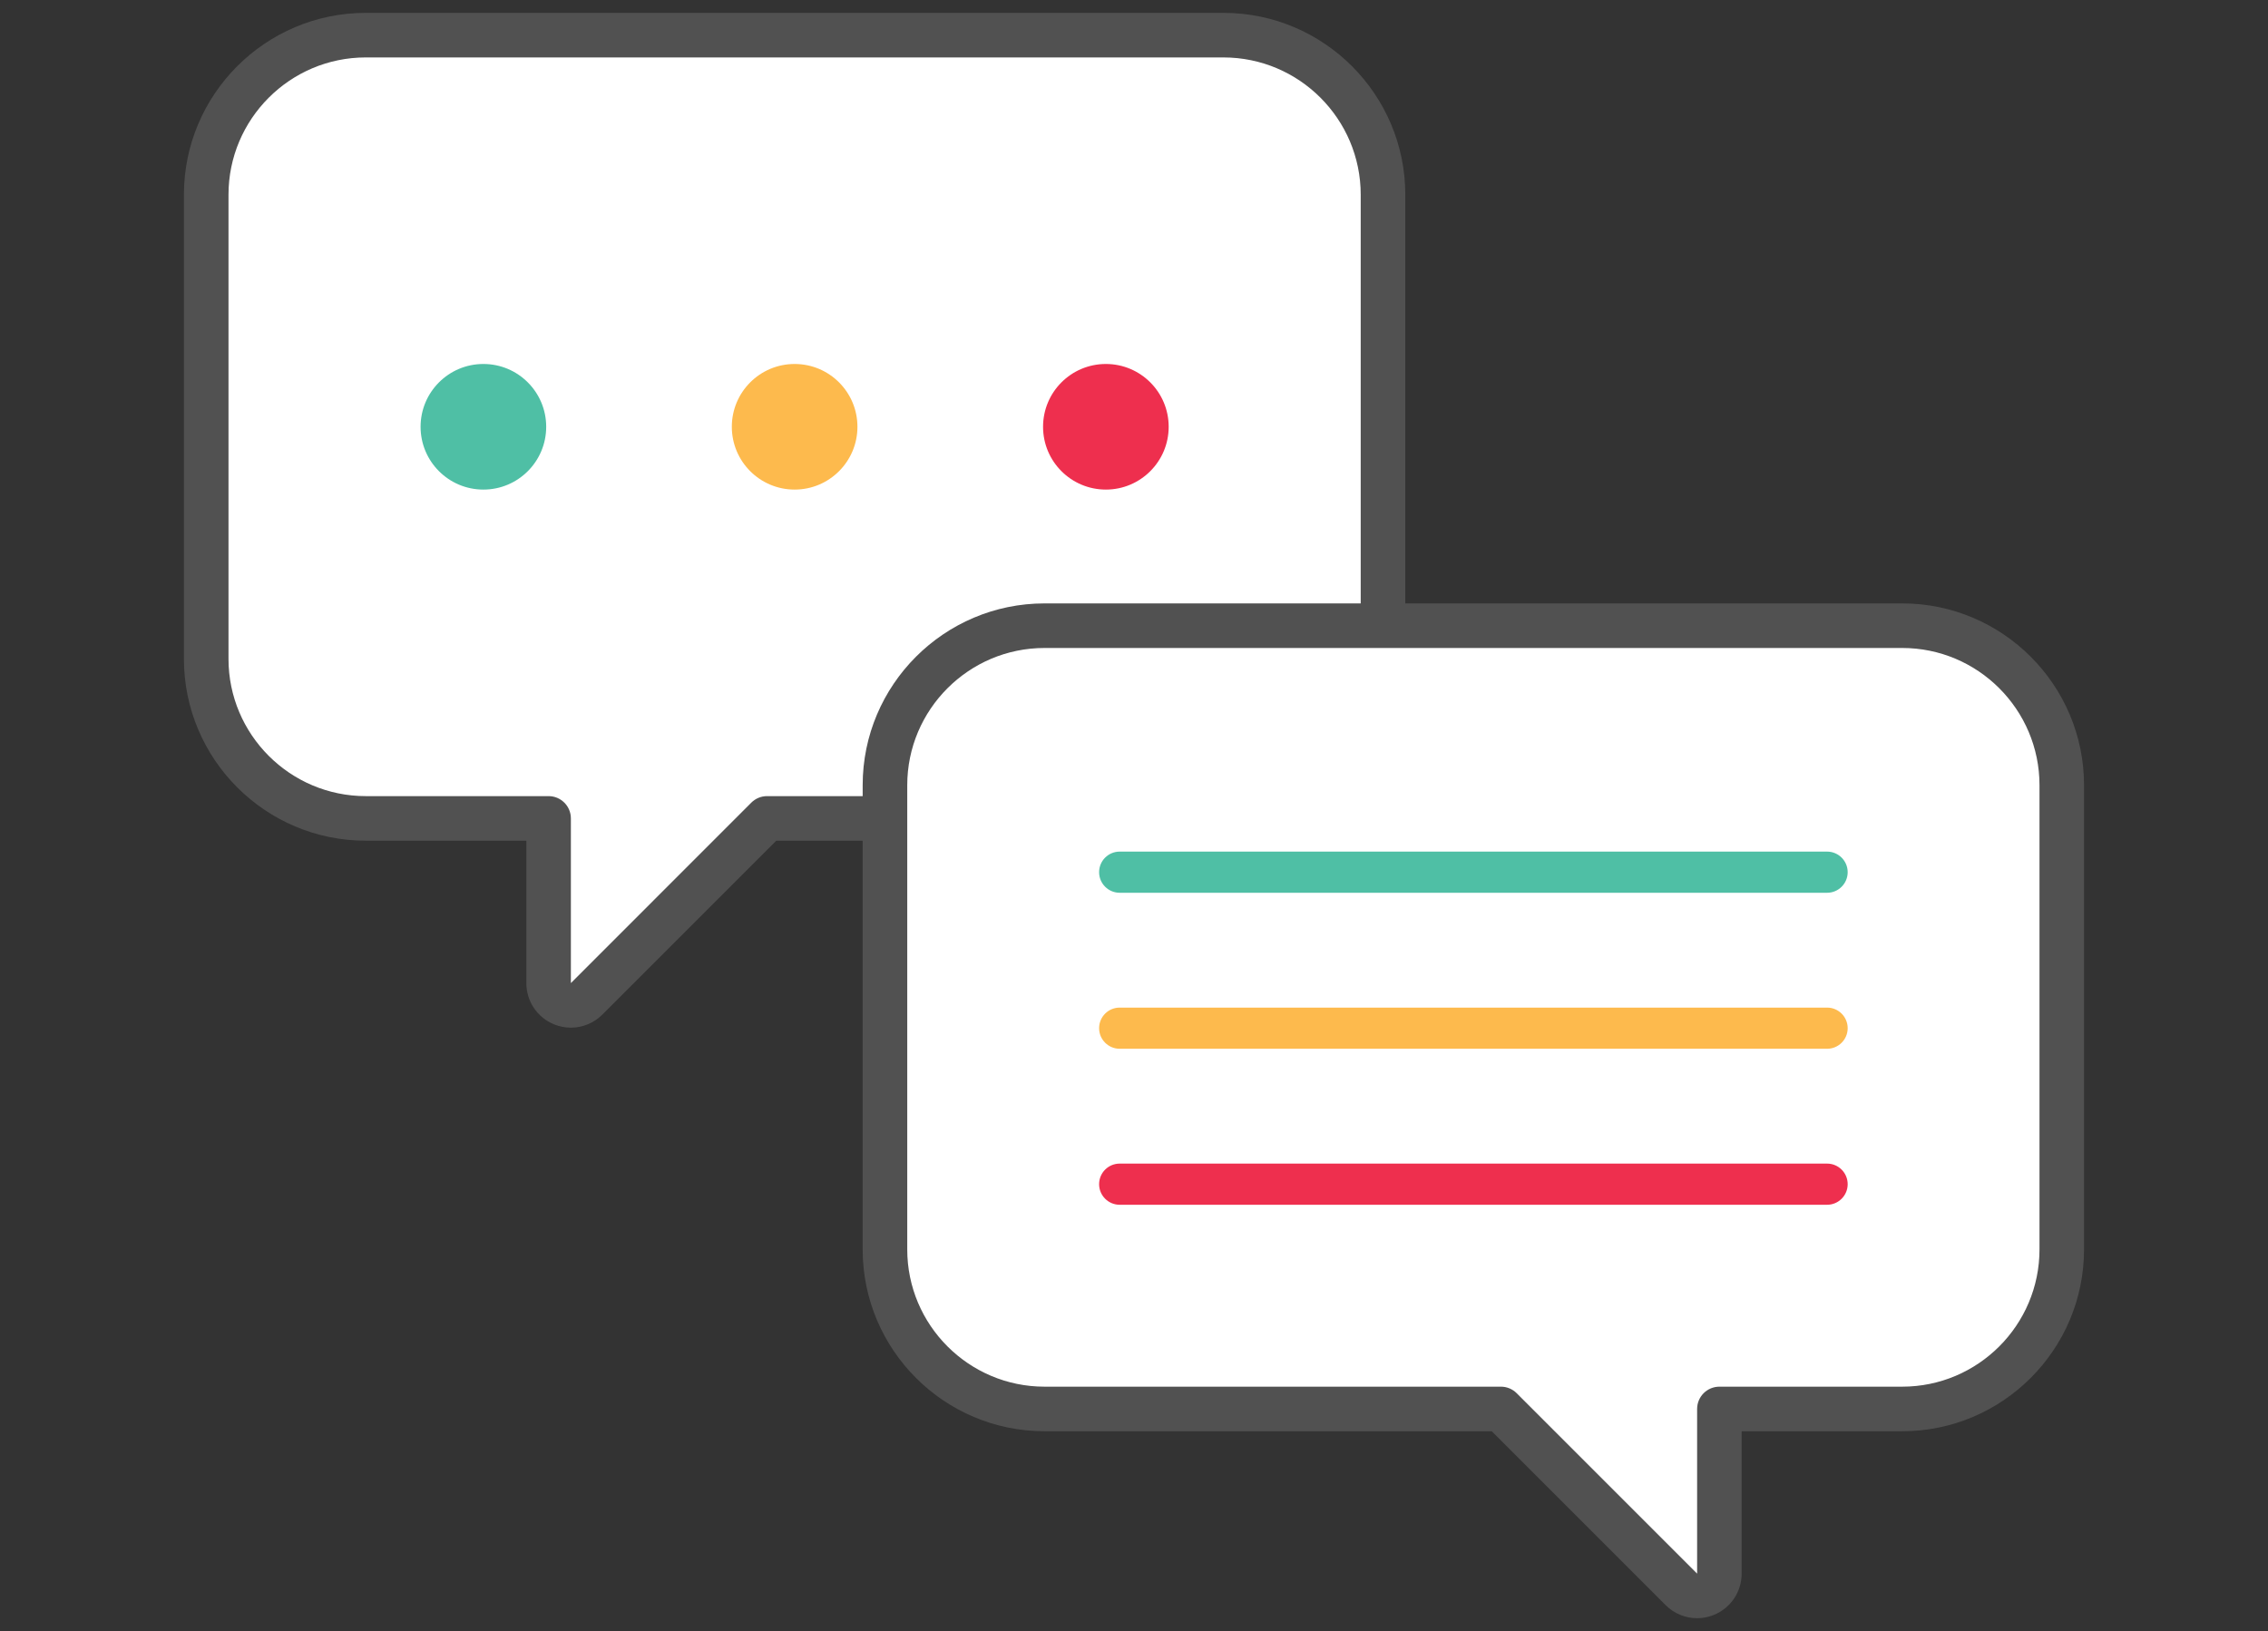 <?xml version="1.0" encoding="utf-8"?>
<!-- Generator: Adobe Illustrator 24.0.1, SVG Export Plug-In . SVG Version: 6.00 Build 0)  -->
<svg version="1.1" id="Layer_1" xmlns="http://www.w3.org/2000/svg" xmlns:xlink="http://www.w3.org/1999/xlink" x="0px" y="0px"
	 viewBox="0 0 520 374" style="enable-background:new 0 0 520 374;" xml:space="preserve">
<rect x="0" y="0" width="520" height="374" fill="#333333" stroke="none"/>
<style type="text/css">
	.st0{fill:#FFFFFF;}
	.st1{fill:#515151;}
	.st2{fill:#4FBFA5;}
	.st3{fill:#FDBA4D;}
	.st4{fill:#EE2F4E;}
</style>
<g>
	<g>
		<g>
			<path class="st0" d="M280.52,8.06H83.86c-20.2,0-36.58,16.38-36.58,36.58v106.44c0,20.2,16.38,36.58,36.58,36.58h41.92v37.76
				c0,4.55,5.5,6.83,8.72,3.61l41.37-41.37h104.65c20.2,0,36.58-16.38,36.58-36.58V44.64C317.1,24.44,300.72,8.06,280.52,8.06z"/>
			<path class="st1" d="M130.9,235.64c-1.32,0-2.65-0.26-3.92-0.78c-3.83-1.59-6.3-5.29-6.3-9.44v-32.65H83.86
				c-22.99,0-41.69-18.7-41.69-41.69V44.64c0-22.99,18.7-41.69,41.69-41.69h196.65c22.99,0,41.69,18.7,41.69,41.69v106.44
				c0,22.99-18.7,41.69-41.69,41.69H177.98l-39.87,39.87C136.15,234.6,133.55,235.64,130.9,235.64z M83.86,13.17
				c-17.35,0-31.47,14.12-31.47,31.47v106.44c0,17.35,14.12,31.47,31.47,31.47h41.92c2.82,0,5.11,2.29,5.11,5.11v37.76l41.36-41.37
				c0.96-0.96,2.26-1.5,3.61-1.5h104.65c17.35,0,31.47-14.12,31.47-31.47V44.64c0-17.35-14.12-31.47-31.47-31.47H83.86z"/>
		</g>
		<g>
			<path class="st0" d="M239.49,143.47h77.61h119.04c20.2,0,36.58,16.38,36.58,36.58v106.44c0,20.2-16.38,36.58-36.58,36.58h-41.92
				v37.76c0,4.55-5.5,6.83-8.72,3.61l-41.37-41.37H239.49c-20.2,0-36.58-16.38-36.58-36.58v-78.9v-27.54
				C202.91,159.85,219.28,143.47,239.49,143.47z"/>
			<path class="st1" d="M389.1,371.05c-2.65,0-5.25-1.04-7.21-3l-39.87-39.87H239.48c-22.99,0-41.69-18.7-41.69-41.69V180.05
				c0-22.99,18.7-41.69,41.69-41.69h196.65c22.99,0,41.69,18.7,41.69,41.69v106.44c0,22.99-18.7,41.69-41.69,41.69h-36.81v32.65
				c0,4.15-2.48,7.85-6.31,9.44C391.75,370.79,390.42,371.05,389.1,371.05z M239.48,148.58c-17.35,0-31.47,14.12-31.47,31.47v106.44
				c0,17.35,14.12,31.47,31.47,31.47h104.65c1.35,0,2.65,0.54,3.61,1.5l41.37,41.37l0-37.76c0-2.82,2.29-5.11,5.11-5.11h41.92
				c17.35,0,31.47-14.12,31.47-31.47V180.05c0-17.35-14.12-31.47-31.47-31.47H239.48z"/>
		</g>
	</g>
	<g>
		<g>
			<circle class="st2" cx="110.83" cy="97.86" r="14.4"/>
		</g>
		<g>
			<circle class="st3" cx="182.19" cy="97.86" r="14.4"/>
		</g>
		<g>
			<circle class="st4" cx="253.55" cy="97.86" r="14.4"/>
		</g>
	</g>
	<g>
		<g>
			<path class="st2" d="M418.91,204.71H256.72c-2.6,0-4.72-2.11-4.72-4.72s2.11-4.72,4.72-4.72h162.19c2.6,0,4.72,2.11,4.72,4.72
				S421.51,204.71,418.91,204.71z"/>
		</g>
		<g>
			<path class="st3" d="M418.91,240.48H256.72c-2.6,0-4.72-2.11-4.72-4.72s2.11-4.72,4.72-4.72h162.19c2.6,0,4.72,2.11,4.72,4.72
				S421.51,240.48,418.91,240.48z"/>
		</g>
		<g>
			<path class="st4" d="M418.91,276.25H256.72c-2.6,0-4.72-2.11-4.72-4.72s2.11-4.72,4.72-4.72h162.19c2.6,0,4.72,2.11,4.72,4.72
				S421.51,276.25,418.91,276.25z"/>
		</g>
	</g>
</g>
</svg>
